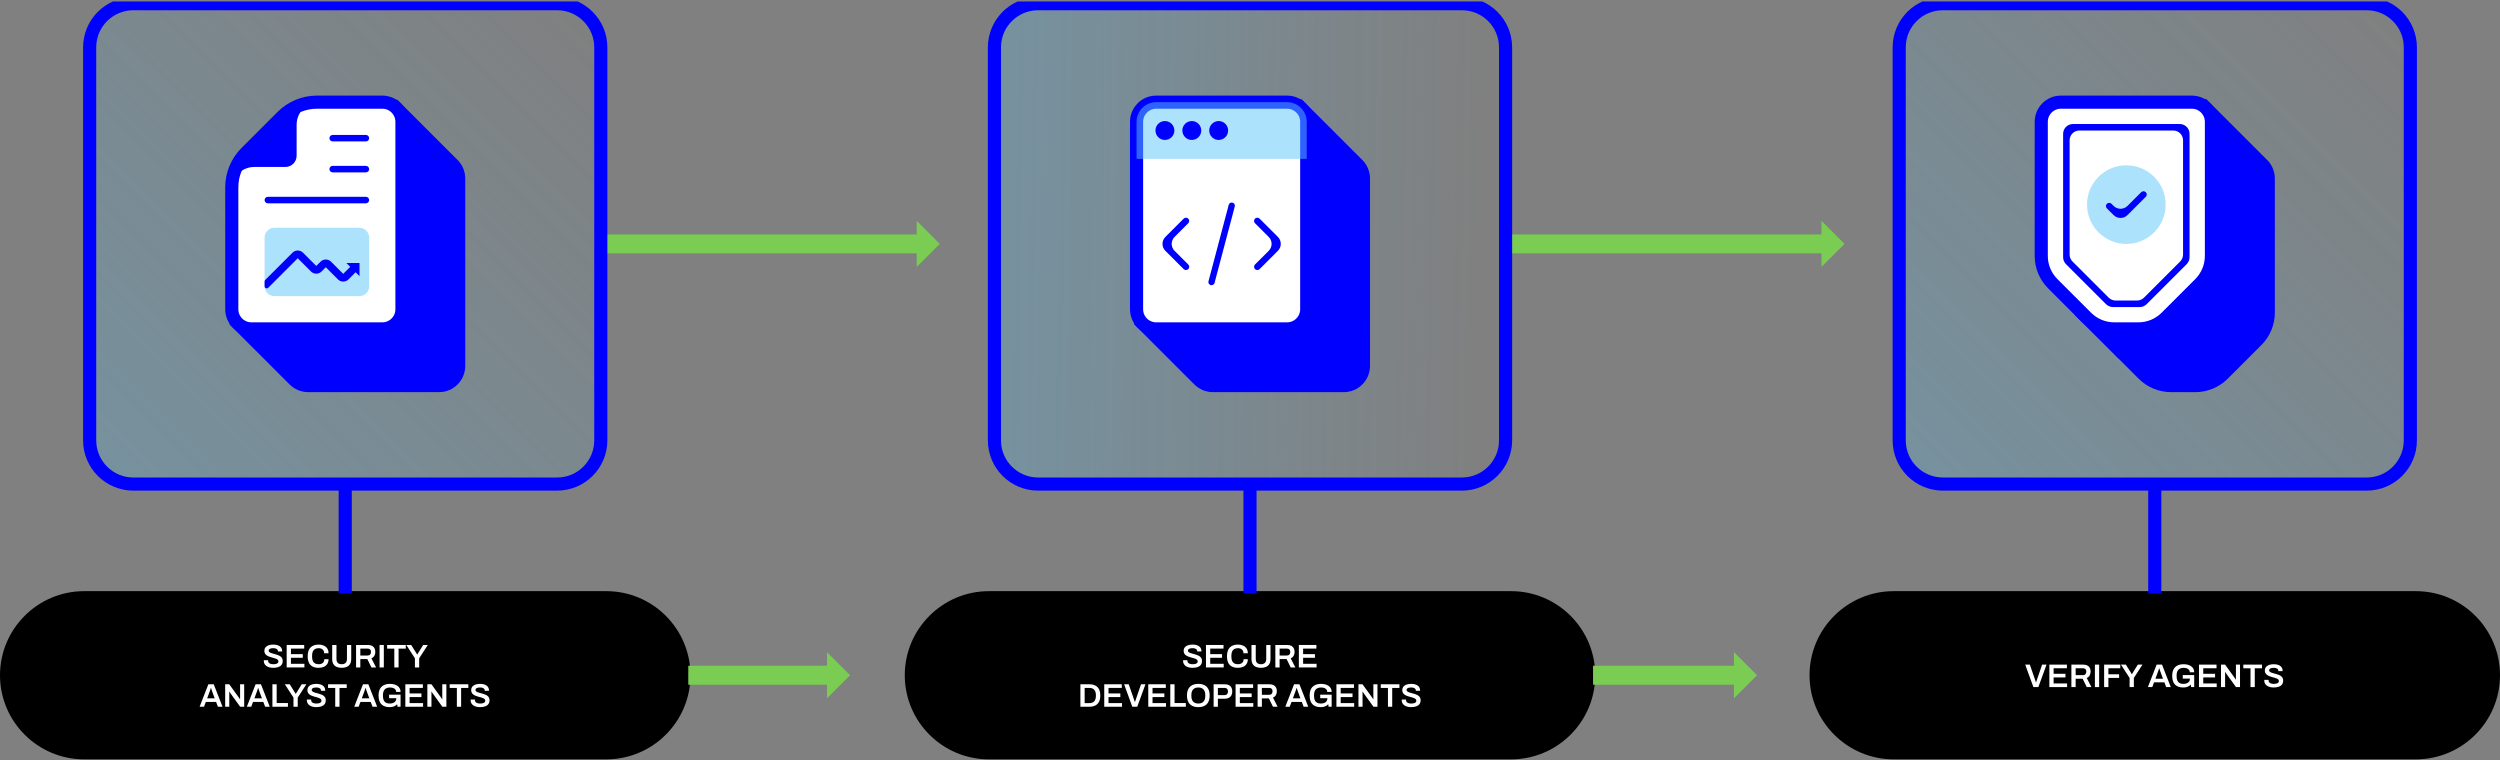 <svg xmlns="http://www.w3.org/2000/svg" width="1016" height="309" viewBox="0 0 1016 309" fill="none"><rect x="0" y="0" width="1016" height="309" fill="#808080" stroke="none"/><g clip-path="url(#clip0_3449_1109)"><path d="M749.614 99.11L740.242 89.742V95.254H611.866V102.966H740.242V108.479L749.614 99.11Z" fill="#7ACC53"></path><path d="M372.544 95.254H244.168V102.966H372.544V108.479L381.916 99.11L372.544 89.742V95.254Z" fill="#7ACC53"></path><path opacity="0.5" d="M226.409 1.496H54.196C44.387 1.496 36.436 9.442 36.436 19.244V178.977C36.436 188.779 44.387 196.725 54.196 196.725H226.409C236.217 196.725 244.168 188.779 244.168 178.977V19.244C244.168 9.442 236.217 1.496 226.409 1.496Z" fill="url(#paint0_linear_3449_1109)"></path><path opacity="0.5" d="M594.106 1.496H421.894C412.085 1.496 404.134 9.442 404.134 19.244V178.977C404.134 188.779 412.085 196.725 421.894 196.725H594.106C603.915 196.725 611.866 188.779 611.866 178.977V19.244C611.866 9.442 603.915 1.496 594.106 1.496Z" fill="url(#paint1_linear_3449_1109)"></path><path opacity="0.5" d="M961.805 1.496H789.592C779.783 1.496 771.832 9.442 771.832 19.244V178.977C771.832 188.779 779.783 196.725 789.592 196.725H961.805C971.613 196.725 979.564 188.779 979.564 178.977V19.244C979.564 9.442 971.613 1.496 961.805 1.496Z" fill="url(#paint2_linear_3449_1109)"></path><path d="M226.409 1.496H54.196C44.387 1.496 36.436 9.442 36.436 19.244V178.977C36.436 188.779 44.387 196.725 54.196 196.725H226.409C236.217 196.725 244.168 188.779 244.168 178.977V19.244C244.168 9.442 236.217 1.496 226.409 1.496Z" stroke="#0000FF" stroke-width="5.333" stroke-miterlimit="10"></path><path d="M594.106 1.496H421.894C412.085 1.496 404.134 9.442 404.134 19.244V178.977C404.134 188.779 412.085 196.725 421.894 196.725H594.106C603.915 196.725 611.866 188.779 611.866 178.977V19.244C611.866 9.442 603.915 1.496 594.106 1.496Z" stroke="#0000FF" stroke-width="5.333" stroke-miterlimit="10"></path><path d="M961.805 1.496H789.592C779.783 1.496 771.832 9.442 771.832 19.244V178.977C771.832 188.779 779.783 196.725 789.592 196.725H961.805C971.613 196.725 979.564 188.779 979.564 178.977V19.244C979.564 9.442 971.613 1.496 961.805 1.496Z" stroke="#0000FF" stroke-width="5.333" stroke-miterlimit="10"></path><path d="M614.102 240.244H401.898C383.04 240.244 367.698 255.576 367.698 274.421C367.698 293.266 383.04 308.598 401.898 308.598H614.102C632.96 308.598 648.302 293.266 648.302 274.421C648.302 255.575 632.96 240.244 614.102 240.244Z" fill="black"></path><path d="M246.404 240.244H34.2C15.342 240.244 0 255.576 0 274.421C0 293.266 15.342 308.598 34.2 308.598H246.404C265.262 308.598 280.604 293.266 280.604 274.421C280.604 255.575 265.262 240.244 246.404 240.244Z" fill="black"></path><path d="M981.8 240.244H769.596C750.738 240.244 735.396 255.576 735.396 274.421C735.396 293.266 750.738 308.598 769.596 308.598H981.8C1000.66 308.598 1016 293.266 1016 274.421C1016 255.575 1000.66 240.244 981.8 240.244Z" fill="black"></path><path d="M554.104 72.541C554.104 70.337 553.211 68.342 551.766 66.896L551.765 66.895C551.764 66.894 551.763 66.893 551.762 66.892L528.711 43.857C528.711 43.857 507.507 61.062 506.176 62.139C504.846 63.215 464.236 131.327 464.236 131.327L487.287 154.362C487.287 154.362 487.289 154.365 487.291 154.366L487.293 154.368C488.739 155.811 490.735 156.703 492.94 156.703H546.113C550.526 156.703 554.105 153.128 554.105 148.717L554.104 72.541Z" fill="#0000FF"></path><path d="M554.104 72.541C554.104 70.337 553.211 68.342 551.766 66.896L551.765 66.895C551.764 66.894 551.763 66.893 551.762 66.892L528.711 43.857C528.711 43.857 507.507 61.062 506.176 62.139C504.846 63.215 464.236 131.327 464.236 131.327L487.287 154.362C487.287 154.362 487.289 154.365 487.291 154.366L487.293 154.368C488.739 155.811 490.735 156.703 492.94 156.703H546.113C550.526 156.703 554.105 153.128 554.105 148.717L554.104 72.541Z" stroke="#0000FF" stroke-width="5.333" stroke-miterlimit="10"></path><path d="M523.06 41.518H508H484.948H469.887C465.474 41.518 461.896 45.093 461.896 49.504V64.555V87.592V110.629V125.679C461.896 130.09 465.474 133.666 469.887 133.666H484.948H508H523.06C527.474 133.666 531.052 130.09 531.052 125.679V110.629V87.592V64.555V49.504C531.052 45.093 527.474 41.518 523.06 41.518Z" fill="white"></path><path d="M522.616 41.518H507.556H484.503H469.443C465.029 41.518 461.451 45.093 461.451 49.504V64.555V87.592V110.629V125.679C461.451 130.09 465.029 133.666 469.443 133.666H484.503H507.556H522.616C527.03 133.666 530.608 130.09 530.608 125.679V110.629V87.592V64.555V49.504C530.608 45.093 527.03 41.518 522.616 41.518Z" fill="white"></path><path d="M523.06 41.518H508H484.948H469.887C465.474 41.518 461.896 45.093 461.896 49.504V64.555V87.592V110.629V125.679C461.896 130.09 465.474 133.666 469.887 133.666H484.948H508H523.06C527.474 133.666 531.052 130.09 531.052 125.679V110.629V87.592V64.555V49.504C531.052 45.093 527.474 41.518 523.06 41.518Z" stroke="#0000FF" stroke-width="5.333" stroke-miterlimit="10"></path><path opacity="0.5" d="M531.052 49.504C531.052 45.093 527.474 41.518 523.06 41.518H469.887C465.474 41.518 461.896 45.093 461.896 49.504V64.555H531.052V49.504Z" fill="#5BC6FA"></path><path d="M473.422 49.196H473.421C471.299 49.196 469.579 50.915 469.579 53.036V53.036C469.579 55.157 471.299 56.876 473.421 56.876H473.422C475.544 56.876 477.264 55.157 477.264 53.036V53.036C477.264 50.915 475.544 49.196 473.422 49.196Z" fill="#0000FF"></path><path d="M484.347 49.196H484.346C482.224 49.196 480.504 50.915 480.504 53.036V53.036C480.504 55.157 482.224 56.876 484.346 56.876H484.347C486.468 56.876 488.189 55.157 488.189 53.036V53.036C488.189 50.915 486.468 49.196 484.347 49.196Z" fill="#0000FF"></path><path d="M495.271 49.196H495.271C493.149 49.196 491.429 50.915 491.429 53.036V53.036C491.429 55.157 493.149 56.876 495.271 56.876H495.271C497.393 56.876 499.113 55.157 499.113 53.036V53.036C499.113 50.915 497.393 49.196 495.271 49.196Z" fill="#0000FF"></path><path d="M499.347 83.266L491.134 114.303C490.92 115.112 491.53 115.904 492.368 115.904C492.947 115.904 493.453 115.515 493.601 114.955L501.813 83.918C502.027 83.109 501.417 82.317 500.58 82.317C500.001 82.317 499.495 82.707 499.347 83.266Z" fill="#0000FF"></path><path d="M482.913 88.853C482.397 88.338 481.562 88.338 481.046 88.853L473.608 96.287C472.048 97.846 472.048 100.374 473.608 101.934L481.046 109.367C481.562 109.882 482.397 109.882 482.913 109.367C483.428 108.852 483.428 108.018 482.913 107.502L477.34 101.934C475.78 100.374 475.78 97.846 477.34 96.287L482.913 90.718C483.428 90.203 483.428 89.368 482.913 88.853Z" fill="#0000FF"></path><path d="M510.035 88.853C509.52 89.368 509.52 90.203 510.035 90.718L515.607 96.287C517.168 97.846 517.168 100.374 515.607 101.934L510.035 107.502C509.52 108.018 509.52 108.852 510.035 109.367C510.551 109.882 511.386 109.882 511.901 109.367L519.34 101.934C520.9 100.374 520.9 97.846 519.34 96.287L511.901 88.853C511.386 88.338 510.551 88.338 510.035 88.853Z" fill="#0000FF"></path><path d="M919.221 66.649L919.224 66.64L896.394 43.825L873.302 64.555H860.667C856.253 64.555 852.675 68.131 852.675 72.542V83.073L848.573 86.755L845.944 126.997L861.817 142.861L861.861 142.846L871.045 152.025C874.043 155.02 878.109 156.703 882.348 156.703H892.159C896.398 156.703 900.464 155.02 903.461 152.025L917.15 138.345C920.148 135.349 921.832 131.286 921.832 127.05V72.541C921.832 70.204 920.822 68.109 919.221 66.649Z" fill="#0000FF"></path><path d="M918.777 66.649L918.779 66.64L895.95 43.825L872.858 64.555H860.223C855.809 64.555 852.231 68.131 852.231 72.542V83.073L848.129 86.755L845.5 126.997L861.373 142.861L861.417 142.846L870.601 152.025C873.599 155.02 877.664 156.703 881.903 156.703H891.714C895.954 156.703 900.019 155.02 903.017 152.025L916.706 138.345C919.703 135.349 921.387 131.286 921.387 127.05V72.541C921.387 70.204 920.377 68.109 918.777 66.649Z" fill="#0000FF"></path><path d="M919.221 66.649L919.224 66.64L896.394 43.825L873.302 64.555H860.667C856.253 64.555 852.675 68.131 852.675 72.542V83.073L848.573 86.755L845.944 126.997L861.817 142.861L861.861 142.846L871.045 152.025C874.043 155.02 878.109 156.703 882.348 156.703H892.159C896.398 156.703 900.464 155.02 903.461 152.025L917.15 138.345C920.148 135.349 921.832 131.286 921.832 127.05V72.541C921.832 70.204 920.822 68.109 919.221 66.649Z" stroke="#0000FF" stroke-width="5.333" stroke-miterlimit="10"></path><path d="M890.73 41.518H837.557C833.143 41.518 829.565 45.093 829.565 49.504V104.013C829.565 108.249 831.249 112.312 834.246 115.308L847.936 128.988C850.933 131.983 854.999 133.666 859.238 133.666H869.049C873.288 133.666 877.354 131.983 880.351 128.988L894.04 115.308C897.038 112.312 898.722 108.249 898.722 104.013V49.504C898.722 45.093 895.143 41.518 890.73 41.518Z" fill="white"></path><path d="M890.73 41.518H837.557C833.143 41.518 829.565 45.093 829.565 49.504V104.013C829.565 108.249 831.249 112.312 834.246 115.308L847.936 128.988C850.933 131.983 854.999 133.666 859.238 133.666H869.049C873.288 133.666 877.354 131.983 880.351 128.988L894.04 115.308C897.038 112.312 898.722 108.249 898.722 104.013V49.504C898.722 45.093 895.143 41.518 890.73 41.518Z" stroke="#0000FF" stroke-width="5.333" stroke-miterlimit="10"></path><path d="M838.452 54.392V104.534C838.452 105.593 838.873 106.609 839.623 107.358L855.89 123.615C856.64 124.364 857.656 124.785 858.716 124.785H869.571C870.631 124.785 871.647 124.364 872.397 123.615L888.664 107.358C889.414 106.609 889.835 105.594 889.835 104.535V54.392C889.835 52.187 888.046 50.399 885.839 50.399H842.448C840.241 50.399 838.452 52.186 838.452 54.392ZM886.025 106.266L871.303 120.978C870.554 121.727 869.537 122.147 868.478 122.147H859.809C858.749 122.147 857.733 121.727 856.983 120.978L842.261 106.265C841.512 105.516 841.091 104.501 841.091 103.442V57.029C841.091 54.824 842.88 53.036 845.087 53.036H883.199C885.406 53.036 887.195 54.824 887.195 57.029V103.442C887.195 104.501 886.775 105.517 886.025 106.266Z" fill="#0000FF"></path><path opacity="0.5" d="M880.127 83.151C880.127 74.329 872.971 67.178 864.143 67.178C855.316 67.178 848.16 74.329 848.16 83.151C848.16 91.973 855.316 99.124 864.143 99.124C872.971 99.124 880.127 91.973 880.127 83.151Z" fill="#5BC6FA"></path><path d="M872.05 78.11C871.535 77.595 870.7 77.595 870.184 78.11L864.612 83.679C863.051 85.238 860.522 85.238 858.961 83.679L858.102 82.82C857.586 82.305 856.751 82.305 856.236 82.82C855.72 83.335 855.72 84.17 856.236 84.685L858.961 87.409C860.522 88.968 863.051 88.968 864.612 87.409L872.05 79.975C872.566 79.46 872.566 78.625 872.05 78.11Z" fill="#0000FF"></path><path d="M186.406 72.541C186.406 70.335 185.511 68.339 184.065 66.893L161.007 43.851L135.65 61.086L96.538 131.327L119.59 154.364C121.036 155.81 123.034 156.704 125.241 156.704H178.415C182.828 156.704 186.406 153.128 186.406 148.717V72.541Z" fill="#0000FF"></path><path d="M186.406 72.541C186.406 70.335 185.511 68.339 184.065 66.893L161.007 43.851L135.65 61.086L96.538 131.327L119.59 154.364C121.036 155.81 123.034 156.704 125.241 156.704H178.415C182.828 156.704 186.406 153.128 186.406 148.717V72.541Z" stroke="#0000FF" stroke-width="5.333" stroke-miterlimit="10"></path><path d="M155.362 41.518H128.825C123.526 41.518 118.444 43.621 114.697 47.366L100.049 62.004C96.302 65.748 94.197 70.827 94.197 76.123V125.68C94.197 130.091 97.775 133.666 102.189 133.666H155.362C159.776 133.666 163.354 130.091 163.354 125.68V49.504C163.354 45.093 159.776 41.518 155.362 41.518H155.362Z" fill="white"></path><path d="M155.362 41.518H128.825C123.526 41.518 118.444 43.621 114.697 47.366L100.049 62.004C96.302 65.748 94.197 70.827 94.197 76.123V125.68C94.197 130.091 97.775 133.666 102.189 133.666H155.362C159.776 133.666 163.354 130.091 163.354 125.68V49.504C163.354 45.093 159.776 41.518 155.362 41.518H155.362Z" stroke="#0000FF" stroke-width="5.333" stroke-miterlimit="10"></path><path d="M115.198 46.865L99.549 62.504C96.123 65.928 94.198 70.573 94.198 75.415V76.981C94.198 71.939 98.288 67.852 103.333 67.852H115.981C118.504 67.852 120.549 65.808 120.549 63.287V50.647C120.549 45.605 124.639 41.518 129.685 41.518H128.118C123.272 41.518 118.624 43.441 115.198 46.865Z" fill="#0000FF"></path><path d="M148.704 79.986H108.848C108.119 79.986 107.528 80.577 107.528 81.305C107.528 82.033 108.119 82.624 108.848 82.624H148.704C149.433 82.624 150.024 82.033 150.024 81.305C150.024 80.577 149.433 79.986 148.704 79.986Z" fill="#0000FF"></path><path d="M148.704 67.413H135.199C134.47 67.413 133.88 68.003 133.88 68.731C133.88 69.46 134.47 70.05 135.199 70.05H148.704C149.433 70.05 150.024 69.46 150.024 68.731C150.024 68.003 149.433 67.413 148.704 67.413Z" fill="#0000FF"></path><path d="M148.704 54.839H135.199C134.47 54.839 133.88 55.43 133.88 56.158C133.88 56.886 134.47 57.477 135.199 57.477H148.704C149.433 57.477 150.024 56.886 150.024 56.158C150.024 55.43 149.433 54.839 148.704 54.839Z" fill="#0000FF"></path><path opacity="0.5" d="M146.035 92.557H111.531C109.324 92.557 107.535 94.345 107.535 96.551V116.348C107.535 118.554 109.324 120.342 111.531 120.342H146.035C148.241 120.342 150.03 118.554 150.03 116.348V96.551C150.03 94.345 148.241 92.557 146.035 92.557Z" fill="#5BC6FA"></path><path d="M146.099 106.876H140.76L142.331 108.446L139.481 111.293L134.528 106.343C133.354 105.169 131.439 105.169 130.264 106.343L128.527 108.079L123.134 102.689C121.958 101.514 120.045 101.514 118.87 102.689L107.787 113.765C107.625 113.926 107.534 114.145 107.534 114.373V116.348C107.534 116.354 107.534 116.36 107.534 116.366C107.538 117.116 108.472 117.472 109.003 116.942L121.002 104.951L126.395 110.341C127.57 111.516 129.484 111.516 130.659 110.341L132.396 108.605L137.349 113.555C138.524 114.729 140.437 114.729 141.613 113.555L144.528 110.641L146.099 112.212V106.876Z" fill="#0000FF"></path><path d="M345.463 274.421L336.091 265.052V270.566H279.716V278.277H336.091V283.79L345.463 274.421Z" fill="#7ACC53"></path><path d="M714.066 274.421L704.694 265.052V270.566H647.414V278.277H704.694V283.79L714.066 274.421Z" fill="#7ACC53"></path><path d="M508 196.725V241.131" stroke="#0000FF" stroke-width="5.333" stroke-miterlimit="10"></path><path d="M875.698 196.725V241.131" stroke="#0000FF" stroke-width="5.333" stroke-miterlimit="10"></path><path d="M140.302 196.725V241.131" stroke="#0000FF" stroke-width="5.333" stroke-miterlimit="10"></path><path d="M111.032 271.406C110.526 271.406 110.042 271.351 109.58 271.24C109.118 271.129 108.71 270.956 108.354 270.721C107.999 270.486 107.72 270.193 107.515 269.842C107.311 269.492 107.209 269.077 107.209 268.598C107.209 268.545 107.211 268.491 107.216 268.438C107.221 268.385 107.223 268.345 107.223 268.318H108.968C108.968 268.336 108.965 268.369 108.961 268.418C108.957 268.467 108.954 268.51 108.954 268.545C108.954 268.837 109.038 269.089 109.207 269.297C109.376 269.505 109.62 269.665 109.94 269.776C110.259 269.887 110.637 269.942 111.072 269.942C111.365 269.942 111.625 269.924 111.851 269.889C112.078 269.853 112.273 269.802 112.437 269.736C112.601 269.669 112.737 269.589 112.843 269.496C112.95 269.403 113.028 269.299 113.076 269.183C113.125 269.068 113.15 268.944 113.15 268.811C113.15 268.553 113.069 268.34 112.91 268.172C112.75 268.003 112.534 267.861 112.264 267.746C111.993 267.631 111.686 267.526 111.345 267.433C111.002 267.34 110.652 267.245 110.293 267.147C109.933 267.049 109.582 266.932 109.24 266.794C108.899 266.657 108.592 266.49 108.322 266.295C108.051 266.1 107.835 265.853 107.676 265.556C107.516 265.259 107.436 264.902 107.436 264.485C107.436 264.059 107.526 263.686 107.708 263.367C107.891 263.047 108.148 262.783 108.481 262.575C108.814 262.366 109.203 262.211 109.647 262.109C110.091 262.007 110.574 261.956 111.099 261.956C111.587 261.956 112.047 262.007 112.477 262.109C112.908 262.211 113.287 262.37 113.616 262.588C113.944 262.805 114.201 263.08 114.388 263.413C114.575 263.746 114.668 264.143 114.668 264.604V264.764H112.95V264.631C112.95 264.374 112.872 264.156 112.717 263.979C112.561 263.802 112.344 263.664 112.064 263.566C111.784 263.469 111.458 263.42 111.085 263.42C110.685 263.42 110.344 263.458 110.059 263.533C109.775 263.608 109.557 263.719 109.406 263.866C109.255 264.012 109.18 264.192 109.18 264.405C109.18 264.627 109.26 264.813 109.42 264.964C109.579 265.115 109.795 265.243 110.066 265.35C110.336 265.456 110.643 265.554 110.985 265.643C111.327 265.731 111.677 265.827 112.037 265.929C112.397 266.031 112.747 266.149 113.089 266.282C113.431 266.415 113.737 266.581 114.008 266.781C114.278 266.981 114.494 267.227 114.654 267.52C114.814 267.812 114.894 268.163 114.894 268.571C114.894 269.255 114.727 269.805 114.394 270.222C114.061 270.639 113.604 270.941 113.022 271.127C112.44 271.313 111.776 271.406 111.031 271.406H111.032Z" fill="white"></path><path d="M116.507 271.246V262.115H123.633V263.592H118.238V265.842H123.047V267.319H118.238V269.769H123.713V271.246H116.507H116.507Z" fill="white"></path><path d="M129.48 271.406C128.547 271.406 127.75 271.242 127.089 270.914C126.427 270.586 125.921 270.073 125.57 269.376C125.22 268.68 125.044 267.781 125.044 266.681C125.044 265.075 125.434 263.885 126.216 263.113C126.998 262.341 128.086 261.956 129.48 261.956C130.234 261.956 130.916 262.084 131.524 262.342C132.132 262.6 132.616 262.987 132.976 263.507C133.336 264.026 133.516 264.685 133.516 265.483H131.744C131.744 265.04 131.649 264.665 131.458 264.358C131.266 264.052 131.003 263.819 130.665 263.66C130.328 263.5 129.941 263.42 129.507 263.42C128.903 263.42 128.401 263.538 128.001 263.773C127.602 264.008 127.307 264.356 127.115 264.818C126.924 265.279 126.829 265.852 126.829 266.535V266.828C126.829 267.52 126.924 268.097 127.115 268.558C127.307 269.02 127.599 269.366 127.994 269.596C128.39 269.828 128.893 269.942 129.506 269.942C129.968 269.942 130.372 269.865 130.718 269.71C131.064 269.554 131.333 269.324 131.524 269.017C131.715 268.711 131.81 268.336 131.81 267.893H133.515C133.515 268.691 133.338 269.35 132.983 269.869C132.627 270.388 132.145 270.774 131.537 271.027C130.929 271.28 130.243 271.406 129.479 271.406H129.48Z" fill="white"></path><path d="M138.857 271.406C138.058 271.406 137.369 271.278 136.793 271.02C136.216 270.763 135.774 270.37 135.468 269.842C135.161 269.315 135.008 268.656 135.008 267.866V262.115H136.739V267.812C136.739 268.513 136.924 269.044 137.292 269.403C137.661 269.762 138.182 269.942 138.857 269.942C139.532 269.942 140.058 269.762 140.436 269.403C140.813 269.044 141.002 268.513 141.002 267.812V262.115H142.733V267.866C142.733 268.656 142.578 269.315 142.267 269.842C141.956 270.37 141.512 270.763 140.935 271.02C140.358 271.278 139.665 271.406 138.857 271.406H138.857Z" fill="white"></path><path d="M144.705 271.246V262.115H149.513C150.188 262.115 150.747 262.231 151.191 262.461C151.635 262.692 151.968 263.02 152.19 263.446C152.412 263.872 152.523 264.374 152.523 264.95C152.523 265.545 152.39 266.071 152.124 266.528C151.857 266.985 151.467 267.329 150.951 267.559L152.843 271.247H150.951L149.273 267.853H146.436V271.247L144.705 271.246ZM146.436 266.401H149.379C149.823 266.401 150.166 266.272 150.405 266.015C150.645 265.758 150.765 265.403 150.765 264.95C150.765 264.658 150.712 264.411 150.606 264.212C150.499 264.012 150.343 263.859 150.139 263.752C149.935 263.646 149.682 263.593 149.38 263.593H146.436V266.401L146.436 266.401Z" fill="white"></path><path d="M154.255 271.246V262.115H155.986V271.246H154.255Z" fill="white"></path><path d="M160.249 271.246V263.606H157.332V262.115H164.911V263.606H161.98V271.246H160.249Z" fill="white"></path><path d="M168.626 271.246V267.532L165.11 262.115H167.108L169.519 265.975H169.585L171.97 262.115H173.861L170.358 267.532V271.246H168.626Z" fill="white"></path><path d="M81.123 287.22L84.679 278.088H86.863L90.433 287.22H88.555L87.823 285.276H83.64L82.908 287.22H81.123H81.123ZM84.186 283.812H87.263L86.344 281.336C86.309 281.247 86.266 281.134 86.218 280.997C86.169 280.859 86.118 280.708 86.065 280.544C86.011 280.379 85.958 280.213 85.905 280.044C85.852 279.876 85.803 279.725 85.758 279.592H85.692C85.639 279.769 85.574 279.973 85.499 280.204C85.423 280.435 85.35 280.652 85.279 280.856C85.208 281.061 85.15 281.22 85.106 281.336L84.187 283.811L84.186 283.812Z" fill="white"></path><path d="M91.512 287.22V278.088H93.164L97.066 283.479C97.111 283.532 97.164 283.606 97.226 283.699C97.288 283.792 97.346 283.883 97.399 283.972C97.453 284.06 97.488 284.131 97.506 284.185H97.572V278.088H99.237V287.22H97.599L93.683 281.789C93.612 281.682 93.53 281.551 93.437 281.396C93.343 281.241 93.279 281.132 93.243 281.07H93.177V287.22H91.512Z" fill="white"></path><path d="M100.316 287.22L103.873 278.088H106.057L109.627 287.22H107.749L107.017 285.276H102.834L102.102 287.22H100.317H100.316ZM103.38 283.812H106.457L105.538 281.336C105.502 281.247 105.46 281.134 105.411 280.997C105.362 280.859 105.311 280.708 105.258 280.544C105.205 280.379 105.152 280.213 105.098 280.044C105.045 279.876 104.996 279.725 104.952 279.592H104.886C104.832 279.769 104.767 279.973 104.692 280.204C104.616 280.435 104.543 280.652 104.472 280.856C104.401 281.061 104.343 281.22 104.299 281.336L103.38 283.811L103.38 283.812Z" fill="white"></path><path d="M110.706 287.22V278.088H112.437V285.715H117.019V287.22H110.706Z" fill="white"></path><path d="M119.27 287.22V283.506L115.753 278.088H117.751L120.162 281.948H120.229L122.613 278.088H124.504L121.001 283.506V287.22H119.27Z" fill="white"></path><path d="M128.527 287.38C128.021 287.38 127.537 287.324 127.075 287.213C126.613 287.102 126.204 286.929 125.849 286.694C125.494 286.459 125.214 286.166 125.01 285.816C124.806 285.465 124.704 285.05 124.704 284.571C124.704 284.518 124.706 284.464 124.711 284.411C124.715 284.358 124.717 284.318 124.717 284.291H126.462C126.462 284.309 126.46 284.342 126.456 284.391C126.451 284.44 126.449 284.483 126.449 284.518C126.449 284.811 126.533 285.062 126.702 285.27C126.87 285.478 127.115 285.638 127.434 285.749C127.753 285.86 128.131 285.915 128.566 285.915C128.859 285.915 129.119 285.898 129.346 285.862C129.572 285.827 129.767 285.776 129.932 285.709C130.096 285.642 130.231 285.563 130.338 285.469C130.444 285.376 130.522 285.272 130.571 285.157C130.619 285.041 130.644 284.917 130.644 284.784C130.644 284.527 130.564 284.314 130.404 284.145C130.245 283.976 130.029 283.834 129.758 283.719C129.488 283.604 129.181 283.499 128.839 283.406C128.497 283.313 128.147 283.218 127.787 283.12C127.428 283.022 127.076 282.905 126.735 282.767C126.393 282.63 126.087 282.463 125.816 282.268C125.545 282.073 125.33 281.827 125.17 281.529C125.01 281.232 124.93 280.875 124.93 280.458C124.93 280.032 125.021 279.659 125.203 279.34C125.385 279.02 125.643 278.756 125.976 278.548C126.309 278.339 126.697 278.184 127.141 278.082C127.585 277.98 128.069 277.929 128.593 277.929C129.082 277.929 129.541 277.98 129.972 278.082C130.402 278.184 130.782 278.344 131.11 278.561C131.439 278.778 131.696 279.053 131.883 279.386C132.069 279.719 132.163 280.116 132.163 280.578V280.737H130.444V280.604C130.444 280.347 130.366 280.129 130.211 279.952C130.056 279.775 129.838 279.637 129.559 279.539C129.279 279.442 128.953 279.393 128.58 279.393C128.18 279.393 127.838 279.431 127.554 279.506C127.269 279.582 127.052 279.692 126.901 279.839C126.75 279.985 126.674 280.165 126.674 280.378C126.674 280.6 126.754 280.786 126.914 280.937C127.074 281.088 127.289 281.217 127.56 281.323C127.831 281.43 128.137 281.528 128.479 281.616C128.821 281.705 129.172 281.8 129.531 281.902C129.891 282.004 130.242 282.122 130.583 282.255C130.925 282.388 131.232 282.554 131.502 282.754C131.773 282.954 131.989 283.2 132.148 283.493C132.308 283.786 132.388 284.136 132.388 284.544C132.388 285.228 132.222 285.778 131.889 286.195C131.556 286.612 131.098 286.914 130.517 287.1C129.935 287.286 129.271 287.38 128.526 287.38H128.527Z" fill="white"></path><path d="M136.239 287.22V279.579H133.322V278.088H140.901V279.579H137.97V287.22H136.239Z" fill="white"></path><path d="M143.965 287.22L147.521 278.088H149.705L153.275 287.22H151.397L150.665 285.276H146.482L145.75 287.22H143.965H143.965ZM147.028 283.812H150.105L149.186 281.336C149.15 281.247 149.108 281.134 149.059 280.997C149.011 280.859 148.96 280.708 148.906 280.544C148.853 280.379 148.8 280.213 148.746 280.044C148.693 279.876 148.644 279.725 148.6 279.592H148.534C148.48 279.769 148.416 279.973 148.34 280.204C148.265 280.435 148.191 280.652 148.12 280.856C148.049 281.061 147.992 281.22 147.947 281.336L147.028 283.811L147.028 283.812Z" fill="white"></path><path d="M158.31 287.38C156.898 287.38 155.801 287 155.02 286.242C154.238 285.483 153.847 284.287 153.847 282.654C153.847 281.581 154.032 280.696 154.4 279.999C154.769 279.302 155.301 278.783 155.999 278.442C156.696 278.1 157.533 277.929 158.509 277.929C159.095 277.929 159.646 277.995 160.161 278.129C160.676 278.262 161.132 278.464 161.526 278.735C161.921 279.005 162.23 279.345 162.452 279.753C162.674 280.161 162.785 280.645 162.785 281.204H161C161 280.911 160.935 280.652 160.807 280.425C160.678 280.199 160.501 280.008 160.274 279.853C160.047 279.698 159.788 279.582 159.495 279.507C159.202 279.432 158.891 279.394 158.562 279.394C158.073 279.394 157.645 279.459 157.277 279.587C156.908 279.716 156.602 279.911 156.358 280.173C156.113 280.434 155.932 280.76 155.812 281.151C155.692 281.541 155.632 281.998 155.632 282.522V282.802C155.632 283.52 155.734 284.11 155.938 284.572C156.142 285.033 156.451 285.373 156.864 285.59C157.277 285.808 157.79 285.916 158.402 285.916C158.927 285.916 159.386 285.836 159.781 285.677C160.176 285.517 160.487 285.284 160.713 284.978C160.94 284.672 161.053 284.297 161.053 283.853V283.76H158.136V282.322H162.785V287.221H161.546L161.4 286.209C161.133 286.475 160.849 286.695 160.547 286.868C160.245 287.041 159.912 287.17 159.548 287.254C159.184 287.338 158.771 287.381 158.31 287.381V287.38Z" fill="white"></path><path d="M164.73 287.22V278.088H171.856V279.566H166.461V281.815H171.27V283.293H166.461V285.742H171.936V287.22H164.73H164.73Z" fill="white"></path><path d="M173.681 287.22V278.088H175.332L179.235 283.479C179.279 283.532 179.333 283.606 179.395 283.699C179.457 283.792 179.515 283.883 179.568 283.972C179.621 284.06 179.656 284.131 179.675 284.185H179.741V278.088H181.406V287.22H179.768L175.852 281.789C175.781 281.682 175.699 281.551 175.605 281.396C175.512 281.241 175.448 281.132 175.412 281.07H175.346V287.22H173.681Z" fill="white"></path><path d="M185.669 287.22V279.579H182.751V278.088H190.33V279.579H187.4V287.22H185.669Z" fill="white"></path><path d="M195.085 287.38C194.579 287.38 194.095 287.324 193.633 287.213C193.171 287.102 192.763 286.929 192.407 286.694C192.052 286.459 191.773 286.166 191.568 285.816C191.364 285.465 191.262 285.05 191.262 284.571C191.262 284.518 191.264 284.464 191.269 284.411C191.274 284.358 191.276 284.318 191.276 284.291H193.021C193.021 284.309 193.018 284.342 193.014 284.391C193.01 284.44 193.007 284.483 193.007 284.518C193.007 284.811 193.091 285.062 193.26 285.27C193.429 285.478 193.673 285.638 193.993 285.749C194.312 285.86 194.69 285.915 195.125 285.915C195.418 285.915 195.677 285.898 195.904 285.862C196.131 285.827 196.326 285.776 196.49 285.709C196.654 285.642 196.79 285.563 196.896 285.469C197.003 285.376 197.081 285.272 197.129 285.157C197.178 285.041 197.203 284.917 197.203 284.784C197.203 284.527 197.122 284.314 196.963 284.145C196.803 283.976 196.587 283.834 196.317 283.719C196.046 283.604 195.739 283.499 195.398 283.406C195.055 283.313 194.705 283.218 194.346 283.12C193.986 283.022 193.635 282.905 193.293 282.767C192.952 282.63 192.645 282.463 192.375 282.268C192.104 282.073 191.888 281.827 191.729 281.529C191.569 281.232 191.489 280.875 191.489 280.458C191.489 280.032 191.579 279.659 191.761 279.34C191.943 279.02 192.201 278.756 192.534 278.548C192.867 278.339 193.255 278.184 193.699 278.082C194.143 277.98 194.627 277.929 195.152 277.929C195.64 277.929 196.1 277.98 196.53 278.082C196.961 278.184 197.34 278.344 197.669 278.561C197.997 278.778 198.254 279.053 198.441 279.386C198.628 279.719 198.721 280.116 198.721 280.578V280.737H197.003V280.604C197.003 280.347 196.925 280.129 196.77 279.952C196.614 279.775 196.397 279.637 196.117 279.539C195.837 279.442 195.511 279.393 195.138 279.393C194.738 279.393 194.397 279.431 194.112 279.506C193.828 279.582 193.61 279.692 193.459 279.839C193.308 279.985 193.233 280.165 193.233 280.378C193.233 280.6 193.313 280.786 193.473 280.937C193.632 281.088 193.848 281.217 194.119 281.323C194.389 281.43 194.696 281.528 195.038 281.616C195.38 281.705 195.73 281.8 196.09 281.902C196.45 282.004 196.8 282.122 197.142 282.255C197.484 282.388 197.79 282.554 198.061 282.754C198.331 282.954 198.547 283.2 198.707 283.493C198.867 283.786 198.947 284.136 198.947 284.544C198.947 285.228 198.78 285.778 198.447 286.195C198.114 286.612 197.657 286.914 197.075 287.1C196.493 287.286 195.829 287.38 195.084 287.38H195.085Z" fill="white"></path><path d="M484.631 271.406C484.125 271.406 483.641 271.351 483.179 271.24C482.717 271.129 482.308 270.956 481.953 270.721C481.598 270.486 481.318 270.193 481.114 269.842C480.91 269.492 480.808 269.077 480.808 268.598C480.808 268.545 480.81 268.491 480.815 268.438C480.819 268.385 480.821 268.345 480.821 268.318H482.566C482.566 268.336 482.564 268.369 482.56 268.418C482.555 268.467 482.553 268.51 482.553 268.545C482.553 268.837 482.637 269.089 482.806 269.297C482.974 269.505 483.219 269.665 483.538 269.776C483.857 269.887 484.235 269.942 484.67 269.942C484.963 269.942 485.223 269.924 485.45 269.889C485.676 269.853 485.871 269.802 486.036 269.736C486.2 269.669 486.335 269.589 486.442 269.496C486.548 269.403 486.626 269.299 486.675 269.183C486.723 269.068 486.748 268.944 486.748 268.811C486.748 268.553 486.668 268.34 486.508 268.172C486.349 268.003 486.133 267.861 485.862 267.746C485.592 267.631 485.285 267.526 484.943 267.433C484.601 267.34 484.251 267.245 483.891 267.147C483.531 267.049 483.18 266.932 482.839 266.794C482.497 266.657 482.191 266.49 481.92 266.295C481.649 266.1 481.434 265.853 481.274 265.556C481.114 265.259 481.034 264.902 481.034 264.485C481.034 264.059 481.125 263.686 481.307 263.367C481.489 263.047 481.747 262.783 482.08 262.575C482.413 262.366 482.801 262.211 483.245 262.109C483.689 262.007 484.173 261.956 484.697 261.956C485.186 261.956 485.645 262.007 486.076 262.109C486.506 262.211 486.886 262.37 487.214 262.588C487.543 262.805 487.8 263.08 487.987 263.413C488.173 263.746 488.267 264.143 488.267 264.604V264.764H486.548V264.631C486.548 264.374 486.47 264.156 486.315 263.979C486.16 263.802 485.942 263.664 485.663 263.566C485.383 263.469 485.057 263.42 484.684 263.42C484.284 263.42 483.942 263.458 483.658 263.533C483.373 263.608 483.156 263.719 483.005 263.866C482.854 264.012 482.778 264.192 482.778 264.405C482.778 264.627 482.858 264.813 483.018 264.964C483.178 265.115 483.393 265.243 483.664 265.35C483.935 265.456 484.241 265.554 484.583 265.643C484.925 265.731 485.276 265.827 485.635 265.929C485.995 266.031 486.346 266.149 486.687 266.282C487.029 266.415 487.336 266.581 487.606 266.781C487.877 266.981 488.093 267.227 488.252 267.52C488.412 267.812 488.492 268.163 488.492 268.571C488.492 269.255 488.326 269.805 487.993 270.222C487.66 270.639 487.202 270.941 486.621 271.127C486.039 271.313 485.375 271.406 484.629 271.406H484.631Z" fill="white"></path><path d="M490.105 271.246V262.115H497.231V263.592H491.837V265.842H496.645V267.319H491.837V269.769H497.311V271.246H490.106H490.105Z" fill="white"></path><path d="M503.079 271.406C502.146 271.406 501.349 271.242 500.688 270.914C500.026 270.586 499.52 270.073 499.169 269.376C498.819 268.68 498.643 267.781 498.643 266.681C498.643 265.075 499.034 263.885 499.815 263.113C500.597 262.341 501.685 261.956 503.079 261.956C503.834 261.956 504.515 262.084 505.123 262.342C505.731 262.6 506.216 262.987 506.575 263.507C506.935 264.026 507.115 264.685 507.115 265.483H505.344C505.344 265.04 505.248 264.665 505.057 264.358C504.865 264.052 504.602 263.819 504.264 263.66C503.927 263.5 503.541 263.42 503.106 263.42C502.502 263.42 502 263.538 501.6 263.773C501.201 264.008 500.906 264.356 500.715 264.818C500.524 265.279 500.428 265.852 500.428 266.535V266.828C500.428 267.52 500.524 268.097 500.715 268.558C500.906 269.02 501.198 269.366 501.594 269.596C501.989 269.828 502.492 269.942 503.105 269.942C503.567 269.942 503.971 269.865 504.317 269.71C504.663 269.554 504.932 269.324 505.123 269.017C505.314 268.711 505.409 268.336 505.409 267.893H507.114C507.114 268.691 506.937 269.35 506.582 269.869C506.226 270.388 505.745 270.774 505.136 271.027C504.528 271.28 503.842 271.406 503.078 271.406H503.079Z" fill="white"></path><path d="M512.456 271.406C511.657 271.406 510.968 271.278 510.391 271.02C509.815 270.763 509.372 270.37 509.066 269.842C508.76 269.315 508.607 268.656 508.607 267.866V262.115H510.338V267.812C510.338 268.513 510.522 269.044 510.891 269.403C511.259 269.762 511.781 269.942 512.456 269.942C513.131 269.942 513.657 269.762 514.034 269.403C514.412 269.044 514.6 268.513 514.6 267.812V262.115H516.332V267.866C516.332 268.656 516.176 269.315 515.865 269.842C515.555 270.37 515.111 270.763 514.533 271.02C513.956 271.278 513.264 271.406 512.455 271.406H512.456Z" fill="white"></path><path d="M518.303 271.246V262.115H523.112C523.787 262.115 524.346 262.231 524.79 262.461C525.234 262.692 525.567 263.02 525.789 263.446C526.011 263.872 526.122 264.374 526.122 264.95C526.122 265.545 525.988 266.071 525.722 266.528C525.456 266.985 525.065 267.329 524.55 267.559L526.442 271.247H524.55L522.872 267.853H520.034V271.247L518.303 271.246ZM520.034 266.401H522.978C523.422 266.401 523.764 266.272 524.004 266.015C524.244 265.758 524.364 265.403 524.364 264.95C524.364 264.658 524.31 264.411 524.204 264.212C524.098 264.012 523.942 263.859 523.738 263.752C523.533 263.646 523.28 263.593 522.978 263.593H520.035V266.401L520.034 266.401Z" fill="white"></path><path d="M527.853 271.246V262.115H534.979V263.592H529.585V265.842H534.393V267.319H529.585V269.769H535.059V271.246H527.853Z" fill="white"></path><path d="M439.071 287.22V278.088H442.734C443.657 278.088 444.447 278.253 445.105 278.581C445.761 278.909 446.268 279.408 446.623 280.078C446.978 280.748 447.156 281.607 447.156 282.654C447.156 283.692 446.978 284.549 446.623 285.223C446.268 285.898 445.762 286.399 445.105 286.727C444.448 287.055 443.657 287.22 442.734 287.22H439.071ZM440.802 285.742H442.734C443.16 285.742 443.537 285.68 443.866 285.556C444.194 285.432 444.469 285.248 444.692 285.003C444.913 284.759 445.082 284.454 445.198 284.085C445.313 283.717 445.371 283.289 445.371 282.8V282.521C445.371 282.024 445.313 281.591 445.198 281.223C445.082 280.855 444.913 280.548 444.692 280.304C444.469 280.06 444.194 279.876 443.866 279.752C443.537 279.628 443.16 279.566 442.734 279.566H440.802V285.742Z" fill="white"></path><path d="M448.767 287.22V278.088H455.893V279.566H450.499V281.815H455.307V283.293H450.499V285.742H455.973V287.22H448.768H448.767Z" fill="white"></path><path d="M460.169 287.22L456.839 278.088H458.717L460.888 284.371C460.924 284.46 460.959 284.562 460.995 284.677C461.03 284.792 461.066 284.901 461.101 285.003C461.137 285.105 461.168 285.196 461.195 285.276H461.261C461.288 285.205 461.316 285.12 461.347 285.023C461.378 284.925 461.412 284.821 461.447 284.71C461.483 284.599 461.518 284.49 461.554 284.384L463.712 278.088H465.51L462.18 287.219H460.169L460.169 287.22Z" fill="white"></path><path d="M466.656 287.22V278.088H473.782V279.566H468.388V281.815H473.196V283.293H468.388V285.742H473.862V287.22H466.656Z" fill="white"></path><path d="M475.607 287.22V278.088H477.338V285.715H481.92V287.22H475.607Z" fill="white"></path><path d="M486.995 287.38C486.044 287.38 485.224 287.209 484.531 286.867C483.838 286.526 483.307 286.005 482.939 285.303C482.57 284.602 482.386 283.719 482.386 282.654C482.386 281.581 482.57 280.696 482.939 279.999C483.307 279.302 483.838 278.783 484.531 278.442C485.224 278.1 486.044 277.929 486.995 277.929C487.954 277.929 488.778 278.1 489.465 278.442C490.153 278.783 490.682 279.302 491.051 279.999C491.419 280.696 491.603 281.581 491.603 282.654C491.603 283.719 491.419 284.603 491.051 285.303C490.682 286.005 490.153 286.526 489.465 286.867C488.777 287.209 487.954 287.38 486.995 287.38ZM486.995 285.915C487.456 285.915 487.863 285.849 488.213 285.716C488.564 285.583 488.859 285.385 489.099 285.123C489.339 284.862 489.521 284.538 489.645 284.152C489.769 283.766 489.832 283.32 489.832 282.814V282.521C489.832 282.006 489.769 281.554 489.645 281.163C489.521 280.773 489.339 280.447 489.099 280.185C488.859 279.923 488.564 279.726 488.213 279.593C487.863 279.46 487.456 279.393 486.995 279.393C486.534 279.393 486.127 279.46 485.776 279.593C485.425 279.726 485.13 279.923 484.891 280.185C484.651 280.447 484.471 280.773 484.351 281.163C484.231 281.554 484.171 282.006 484.171 282.521V282.814C484.171 283.32 484.231 283.766 484.351 284.152C484.471 284.538 484.651 284.862 484.891 285.123C485.13 285.385 485.425 285.583 485.776 285.716C486.127 285.849 486.533 285.915 486.995 285.915Z" fill="white"></path><path d="M493.216 287.22V278.088H497.797C498.473 278.088 499.029 278.208 499.469 278.448C499.909 278.688 500.239 279.025 500.461 279.46C500.683 279.894 500.794 280.414 500.794 281.017C500.794 281.612 500.679 282.131 500.448 282.574C500.217 283.018 499.873 283.362 499.416 283.606C498.959 283.85 498.388 283.972 497.704 283.972H494.947V287.22H493.216L493.216 287.22ZM494.947 282.495H497.651C498.095 282.495 498.439 282.364 498.683 282.102C498.927 281.84 499.049 281.478 499.049 281.017C499.049 280.706 498.996 280.445 498.889 280.231C498.783 280.019 498.627 279.854 498.423 279.739C498.219 279.624 497.961 279.566 497.651 279.566H494.947V282.495Z" fill="white"></path><path d="M502.139 287.22V278.088H509.266V279.566H503.871V281.815H508.679V283.293H503.871V285.742H509.345V287.22H502.14H502.139Z" fill="white"></path><path d="M511.091 287.22V278.088H515.899C516.574 278.088 517.133 278.204 517.577 278.434C518.021 278.665 518.354 278.993 518.576 279.419C518.798 279.845 518.909 280.347 518.909 280.924C518.909 281.518 518.776 282.044 518.51 282.501C518.243 282.958 517.853 283.302 517.337 283.533L519.229 287.22H517.337L515.659 283.826H512.822V287.22L511.091 287.22ZM512.822 282.374H515.765C516.209 282.374 516.552 282.246 516.791 281.988C517.031 281.731 517.151 281.376 517.151 280.924C517.151 280.631 517.098 280.385 516.992 280.185C516.885 279.985 516.729 279.832 516.525 279.726C516.321 279.619 516.068 279.566 515.766 279.566H512.822V282.375L512.822 282.374Z" fill="white"></path><path d="M522.359 287.22L525.915 278.088H528.1L531.669 287.22H529.791L529.059 285.276H524.877L524.144 287.22H522.359ZM525.422 283.812H528.5L527.581 281.336C527.545 281.247 527.503 281.134 527.454 280.997C527.405 280.859 527.354 280.708 527.301 280.544C527.248 280.379 527.194 280.213 527.141 280.044C527.088 279.876 527.039 279.725 526.995 279.592H526.928C526.875 279.769 526.81 279.973 526.735 280.204C526.659 280.435 526.586 280.652 526.515 280.856C526.444 281.061 526.386 281.22 526.342 281.336L525.423 283.811L525.422 283.812Z" fill="white"></path><path d="M536.704 287.38C535.292 287.38 534.196 287 533.415 286.242C532.633 285.483 532.242 284.287 532.242 282.654C532.242 281.581 532.426 280.696 532.795 279.999C533.163 279.302 533.696 278.783 534.393 278.442C535.091 278.1 535.927 277.929 536.904 277.929C537.49 277.929 538.041 277.995 538.556 278.129C539.071 278.262 539.526 278.464 539.921 278.735C540.316 279.005 540.625 279.345 540.847 279.753C541.069 280.161 541.18 280.645 541.18 281.204H539.395C539.395 280.911 539.33 280.652 539.201 280.425C539.073 280.199 538.895 280.008 538.669 279.853C538.442 279.698 538.182 279.582 537.889 279.507C537.597 279.432 537.286 279.394 536.957 279.394C536.468 279.394 536.04 279.459 535.672 279.587C535.303 279.716 534.996 279.911 534.752 280.173C534.508 280.434 534.326 280.76 534.206 281.151C534.087 281.541 534.027 281.998 534.027 282.522V282.802C534.027 283.52 534.129 284.11 534.333 284.572C534.537 285.033 534.846 285.373 535.259 285.59C535.672 285.808 536.184 285.916 536.797 285.916C537.321 285.916 537.781 285.836 538.176 285.677C538.571 285.517 538.882 285.284 539.108 284.978C539.335 284.672 539.448 284.297 539.448 283.853V283.76H536.531V282.322H541.18V287.221H539.941L539.795 286.209C539.528 286.475 539.244 286.695 538.942 286.868C538.64 287.041 538.307 287.17 537.943 287.254C537.579 287.338 537.166 287.381 536.704 287.381V287.38Z" fill="white"></path><path d="M543.125 287.22V278.088H550.251V279.566H544.856V281.815H549.665V283.293H544.856V285.742H550.331V287.22H543.125Z" fill="white"></path><path d="M552.075 287.22V278.088H553.727L557.63 283.479C557.674 283.532 557.727 283.606 557.789 283.699C557.852 283.792 557.909 283.883 557.963 283.972C558.016 284.06 558.051 284.131 558.069 284.185H558.135V278.088H559.8V287.22H558.162L554.246 281.789C554.175 281.682 554.093 281.551 554 281.396C553.907 281.241 553.842 281.132 553.806 281.07H553.74V287.22H552.075Z" fill="white"></path><path d="M564.063 287.22V279.579H561.146V278.088H568.725V279.579H565.794V287.22H564.063Z" fill="white"></path><path d="M573.48 287.38C572.974 287.38 572.49 287.324 572.028 287.213C571.566 287.102 571.157 286.929 570.802 286.694C570.447 286.459 570.167 286.166 569.963 285.816C569.759 285.465 569.656 285.05 569.656 284.571C569.656 284.518 569.659 284.464 569.664 284.411C569.668 284.358 569.67 284.318 569.67 284.291H571.415C571.415 284.309 571.413 284.342 571.409 284.391C571.404 284.44 571.402 284.483 571.402 284.518C571.402 284.811 571.486 285.062 571.654 285.27C571.823 285.478 572.068 285.638 572.387 285.749C572.706 285.86 573.084 285.915 573.519 285.915C573.812 285.915 574.072 285.898 574.298 285.862C574.525 285.827 574.72 285.776 574.885 285.709C575.049 285.642 575.184 285.563 575.291 285.469C575.397 285.376 575.475 285.272 575.524 285.157C575.572 285.041 575.597 284.917 575.597 284.784C575.597 284.527 575.517 284.314 575.357 284.145C575.198 283.976 574.982 283.834 574.711 283.719C574.441 283.604 574.134 283.499 573.792 283.406C573.45 283.313 573.1 283.218 572.74 283.12C572.38 283.022 572.029 282.905 571.688 282.767C571.346 282.63 571.04 282.463 570.769 282.268C570.498 282.073 570.283 281.827 570.123 281.529C569.963 281.232 569.883 280.875 569.883 280.458C569.883 280.032 569.974 279.659 570.156 279.34C570.338 279.02 570.596 278.756 570.929 278.548C571.262 278.339 571.65 278.184 572.094 278.082C572.538 277.98 573.022 277.929 573.546 277.929C574.035 277.929 574.494 277.98 574.924 278.082C575.355 278.184 575.735 278.344 576.063 278.561C576.391 278.778 576.649 279.053 576.835 279.386C577.022 279.719 577.116 280.116 577.116 280.578V280.737H575.397V280.604C575.397 280.347 575.319 280.129 575.164 279.952C575.009 279.775 574.791 279.637 574.512 279.539C574.232 279.442 573.906 279.393 573.533 279.393C573.133 279.393 572.791 279.431 572.507 279.506C572.222 279.582 572.005 279.692 571.854 279.839C571.703 279.985 571.627 280.165 571.627 280.378C571.627 280.6 571.707 280.786 571.867 280.937C572.027 281.088 572.242 281.217 572.513 281.323C572.784 281.43 573.09 281.528 573.432 281.616C573.774 281.705 574.125 281.8 574.484 281.902C574.844 282.004 575.195 282.122 575.536 282.255C575.878 282.388 576.185 282.554 576.455 282.754C576.726 282.954 576.942 283.2 577.101 283.493C577.261 283.786 577.341 284.136 577.341 284.544C577.341 285.228 577.175 285.778 576.842 286.195C576.509 286.612 576.051 286.914 575.47 287.1C574.888 287.286 574.224 287.38 573.478 287.38H573.48Z" fill="white"></path><path d="M826.375 279.233L823.045 270.102H824.923L827.094 276.384C827.13 276.473 827.165 276.576 827.201 276.691C827.236 276.806 827.272 276.915 827.307 277.016C827.342 277.118 827.373 277.21 827.401 277.289H827.467C827.494 277.218 827.522 277.134 827.553 277.036C827.584 276.939 827.618 276.834 827.653 276.723C827.689 276.612 827.724 276.504 827.76 276.397L829.918 270.101H831.716L828.386 279.233H826.374L826.375 279.233Z" fill="white"></path><path d="M832.862 279.233V270.101H839.988V271.579H834.593V273.828H839.402V275.306H834.593V277.755H840.068V279.233H832.862H832.862Z" fill="white"></path><path d="M841.812 279.233V270.101H846.621C847.296 270.101 847.855 270.217 848.299 270.447C848.743 270.679 849.076 271.006 849.298 271.432C849.52 271.858 849.631 272.36 849.631 272.937C849.631 273.532 849.498 274.057 849.232 274.514C848.965 274.971 848.575 275.315 848.059 275.546L849.951 279.233H848.059L846.381 275.839H843.544V279.233L841.812 279.233ZM843.544 274.387H846.488C846.932 274.387 847.274 274.259 847.514 274.001C847.754 273.744 847.873 273.389 847.873 272.937C847.873 272.644 847.82 272.398 847.714 272.198C847.608 271.999 847.452 271.846 847.247 271.739C847.043 271.633 846.79 271.579 846.488 271.579H843.545V274.388L843.544 274.387Z" fill="white"></path><path d="M851.363 279.233V270.101H853.094V279.233H851.363Z" fill="white"></path><path d="M855.119 279.233V270.101H861.686V271.579H856.85V274.029H861.206V275.506H856.85V279.233H855.119Z" fill="white"></path><path d="M865.468 279.233V275.519L861.952 270.101H863.95L866.361 273.962H866.427L868.811 270.101H870.703L867.2 275.519V279.233H865.468Z" fill="white"></path><path d="M872.901 279.233L876.457 270.101H878.642L882.211 279.233H880.333L879.601 277.289H875.419L874.686 279.233H872.901ZM875.964 275.825H879.041L878.122 273.349C878.087 273.26 878.044 273.147 877.996 273.01C877.947 272.872 877.896 272.721 877.843 272.557C877.789 272.393 877.736 272.226 877.683 272.058C877.629 271.889 877.581 271.738 877.536 271.605H877.47C877.417 271.783 877.352 271.987 877.276 272.217C877.201 272.448 877.128 272.665 877.057 272.87C876.986 273.074 876.928 273.233 876.883 273.349L875.964 275.825L875.964 275.825Z" fill="white"></path><path d="M887.246 279.393C885.834 279.393 884.738 279.014 883.957 278.255C883.175 277.496 882.784 276.301 882.784 274.668C882.784 273.594 882.968 272.709 883.337 272.013C883.705 271.316 884.238 270.797 884.935 270.455C885.633 270.113 886.469 269.943 887.446 269.943C888.032 269.943 888.583 270.009 889.098 270.142C889.613 270.276 890.068 270.477 890.463 270.748C890.858 271.019 891.167 271.358 891.389 271.766C891.611 272.174 891.722 272.658 891.722 273.218H889.937C889.937 272.925 889.872 272.665 889.743 272.439C889.615 272.213 889.437 272.022 889.211 271.867C888.984 271.711 888.724 271.596 888.431 271.52C888.139 271.445 887.828 271.407 887.499 271.407C887.01 271.407 886.582 271.472 886.214 271.6C885.845 271.729 885.538 271.924 885.294 272.186C885.05 272.448 884.868 272.774 884.748 273.164C884.629 273.555 884.569 274.012 884.569 274.535V274.815C884.569 275.534 884.671 276.124 884.875 276.585C885.079 277.047 885.388 277.386 885.801 277.604C886.214 277.821 886.726 277.93 887.339 277.93C887.863 277.93 888.323 277.849 888.718 277.69C889.113 277.53 889.424 277.297 889.65 276.991C889.877 276.685 889.99 276.31 889.99 275.867V275.773H887.073V274.336H891.722V279.234H890.483L890.337 278.223C890.07 278.489 889.786 278.708 889.484 278.881C889.182 279.055 888.849 279.184 888.485 279.268C888.121 279.352 887.708 279.394 887.246 279.394V279.393Z" fill="white"></path><path d="M893.666 279.233V270.101H900.792V271.579H895.398V273.828H900.206V275.306H895.398V277.755H900.872V279.233H893.666Z" fill="white"></path><path d="M902.617 279.233V270.101H904.269L908.172 275.492C908.216 275.546 908.269 275.619 908.331 275.712C908.394 275.805 908.451 275.896 908.505 275.985C908.558 276.074 908.593 276.145 908.611 276.198H908.677V270.101H910.342V279.233H908.704L904.788 273.802C904.717 273.695 904.635 273.564 904.542 273.409C904.449 273.254 904.384 273.145 904.348 273.083H904.282V279.233H902.617Z" fill="white"></path><path d="M914.605 279.233V271.592H911.688V270.101H919.267V271.592H916.336V279.233H914.605Z" fill="white"></path><path d="M924.021 279.393C923.515 279.393 923.031 279.338 922.57 279.227C922.107 279.116 921.699 278.943 921.344 278.708C920.988 278.472 920.709 278.18 920.505 277.829C920.3 277.478 920.198 277.064 920.198 276.584C920.198 276.531 920.2 276.478 920.205 276.425C920.21 276.371 920.212 276.331 920.212 276.305H921.957C921.957 276.323 921.955 276.356 921.95 276.405C921.946 276.453 921.944 276.496 921.944 276.531C921.944 276.824 922.027 277.075 922.196 277.283C922.365 277.491 922.61 277.651 922.929 277.762C923.248 277.873 923.626 277.929 924.061 277.929C924.354 277.929 924.614 277.911 924.84 277.876C925.067 277.84 925.262 277.789 925.426 277.722C925.591 277.656 925.726 277.576 925.832 277.483C925.939 277.39 926.017 277.285 926.066 277.17C926.114 277.055 926.139 276.93 926.139 276.797C926.139 276.54 926.058 276.327 925.899 276.158C925.739 275.99 925.524 275.848 925.253 275.732C924.982 275.617 924.675 275.513 924.334 275.42C923.992 275.326 923.641 275.231 923.282 275.133C922.922 275.036 922.571 274.918 922.229 274.781C921.888 274.643 921.581 274.477 921.311 274.282C921.04 274.086 920.824 273.84 920.665 273.543C920.505 273.246 920.425 272.888 920.425 272.471C920.425 272.045 920.516 271.673 920.698 271.353C920.88 271.034 921.137 270.77 921.47 270.561C921.803 270.353 922.192 270.198 922.636 270.095C923.08 269.994 923.564 269.942 924.088 269.942C924.576 269.942 925.036 269.993 925.466 270.095C925.897 270.197 926.276 270.357 926.605 270.574C926.933 270.792 927.191 271.067 927.377 271.4C927.564 271.732 927.657 272.13 927.657 272.591V272.751H925.939V272.618C925.939 272.36 925.861 272.143 925.706 271.965C925.55 271.788 925.333 271.651 925.053 271.553C924.774 271.455 924.447 271.406 924.074 271.406C923.675 271.406 923.333 271.444 923.048 271.52C922.764 271.595 922.547 271.706 922.396 271.852C922.245 271.999 922.169 272.178 922.169 272.391C922.169 272.613 922.249 272.8 922.409 272.95C922.569 273.101 922.784 273.23 923.055 273.336C923.325 273.443 923.632 273.541 923.974 273.629C924.316 273.718 924.667 273.814 925.026 273.916C925.386 274.018 925.737 274.135 926.078 274.268C926.42 274.401 926.726 274.568 926.997 274.767C927.268 274.967 927.483 275.213 927.643 275.506C927.803 275.799 927.883 276.15 927.883 276.558C927.883 277.241 927.716 277.791 927.383 278.208C927.05 278.625 926.593 278.927 926.011 279.113C925.429 279.3 924.766 279.393 924.02 279.393H924.021Z" fill="white"></path></g><defs><linearGradient id="paint0_linear_3449_1109" x1="44.732" y1="194.619" x2="235.748" y2="3.477" gradientUnits="userSpaceOnUse"><stop stop-color="#5BC6FA" stop-opacity="0.5"></stop><stop offset="0.999" stop-color="#5BC6FA" stop-opacity="0"></stop></linearGradient><linearGradient id="paint1_linear_3449_1109" x1="412.429" y1="0.608" x2="603.57" y2="3.606" gradientUnits="userSpaceOnUse"><stop stop-color="#5BC6FA" stop-opacity="0.5"></stop><stop offset="0.999" stop-color="#5BC6FA" stop-opacity="0"></stop></linearGradient><linearGradient id="paint2_linear_3449_1109" x1="780.128" y1="194.619" x2="971.144" y2="3.477" gradientUnits="userSpaceOnUse"><stop stop-color="#5BC6FA" stop-opacity="0.5"></stop><stop offset="0.999" stop-color="#5BC6FA" stop-opacity="0"></stop></linearGradient><clipPath id="clip0_3449_1109"><rect width="1016" height="308" fill="white" transform="translate(0 0.604)"></rect></clipPath></defs></svg>